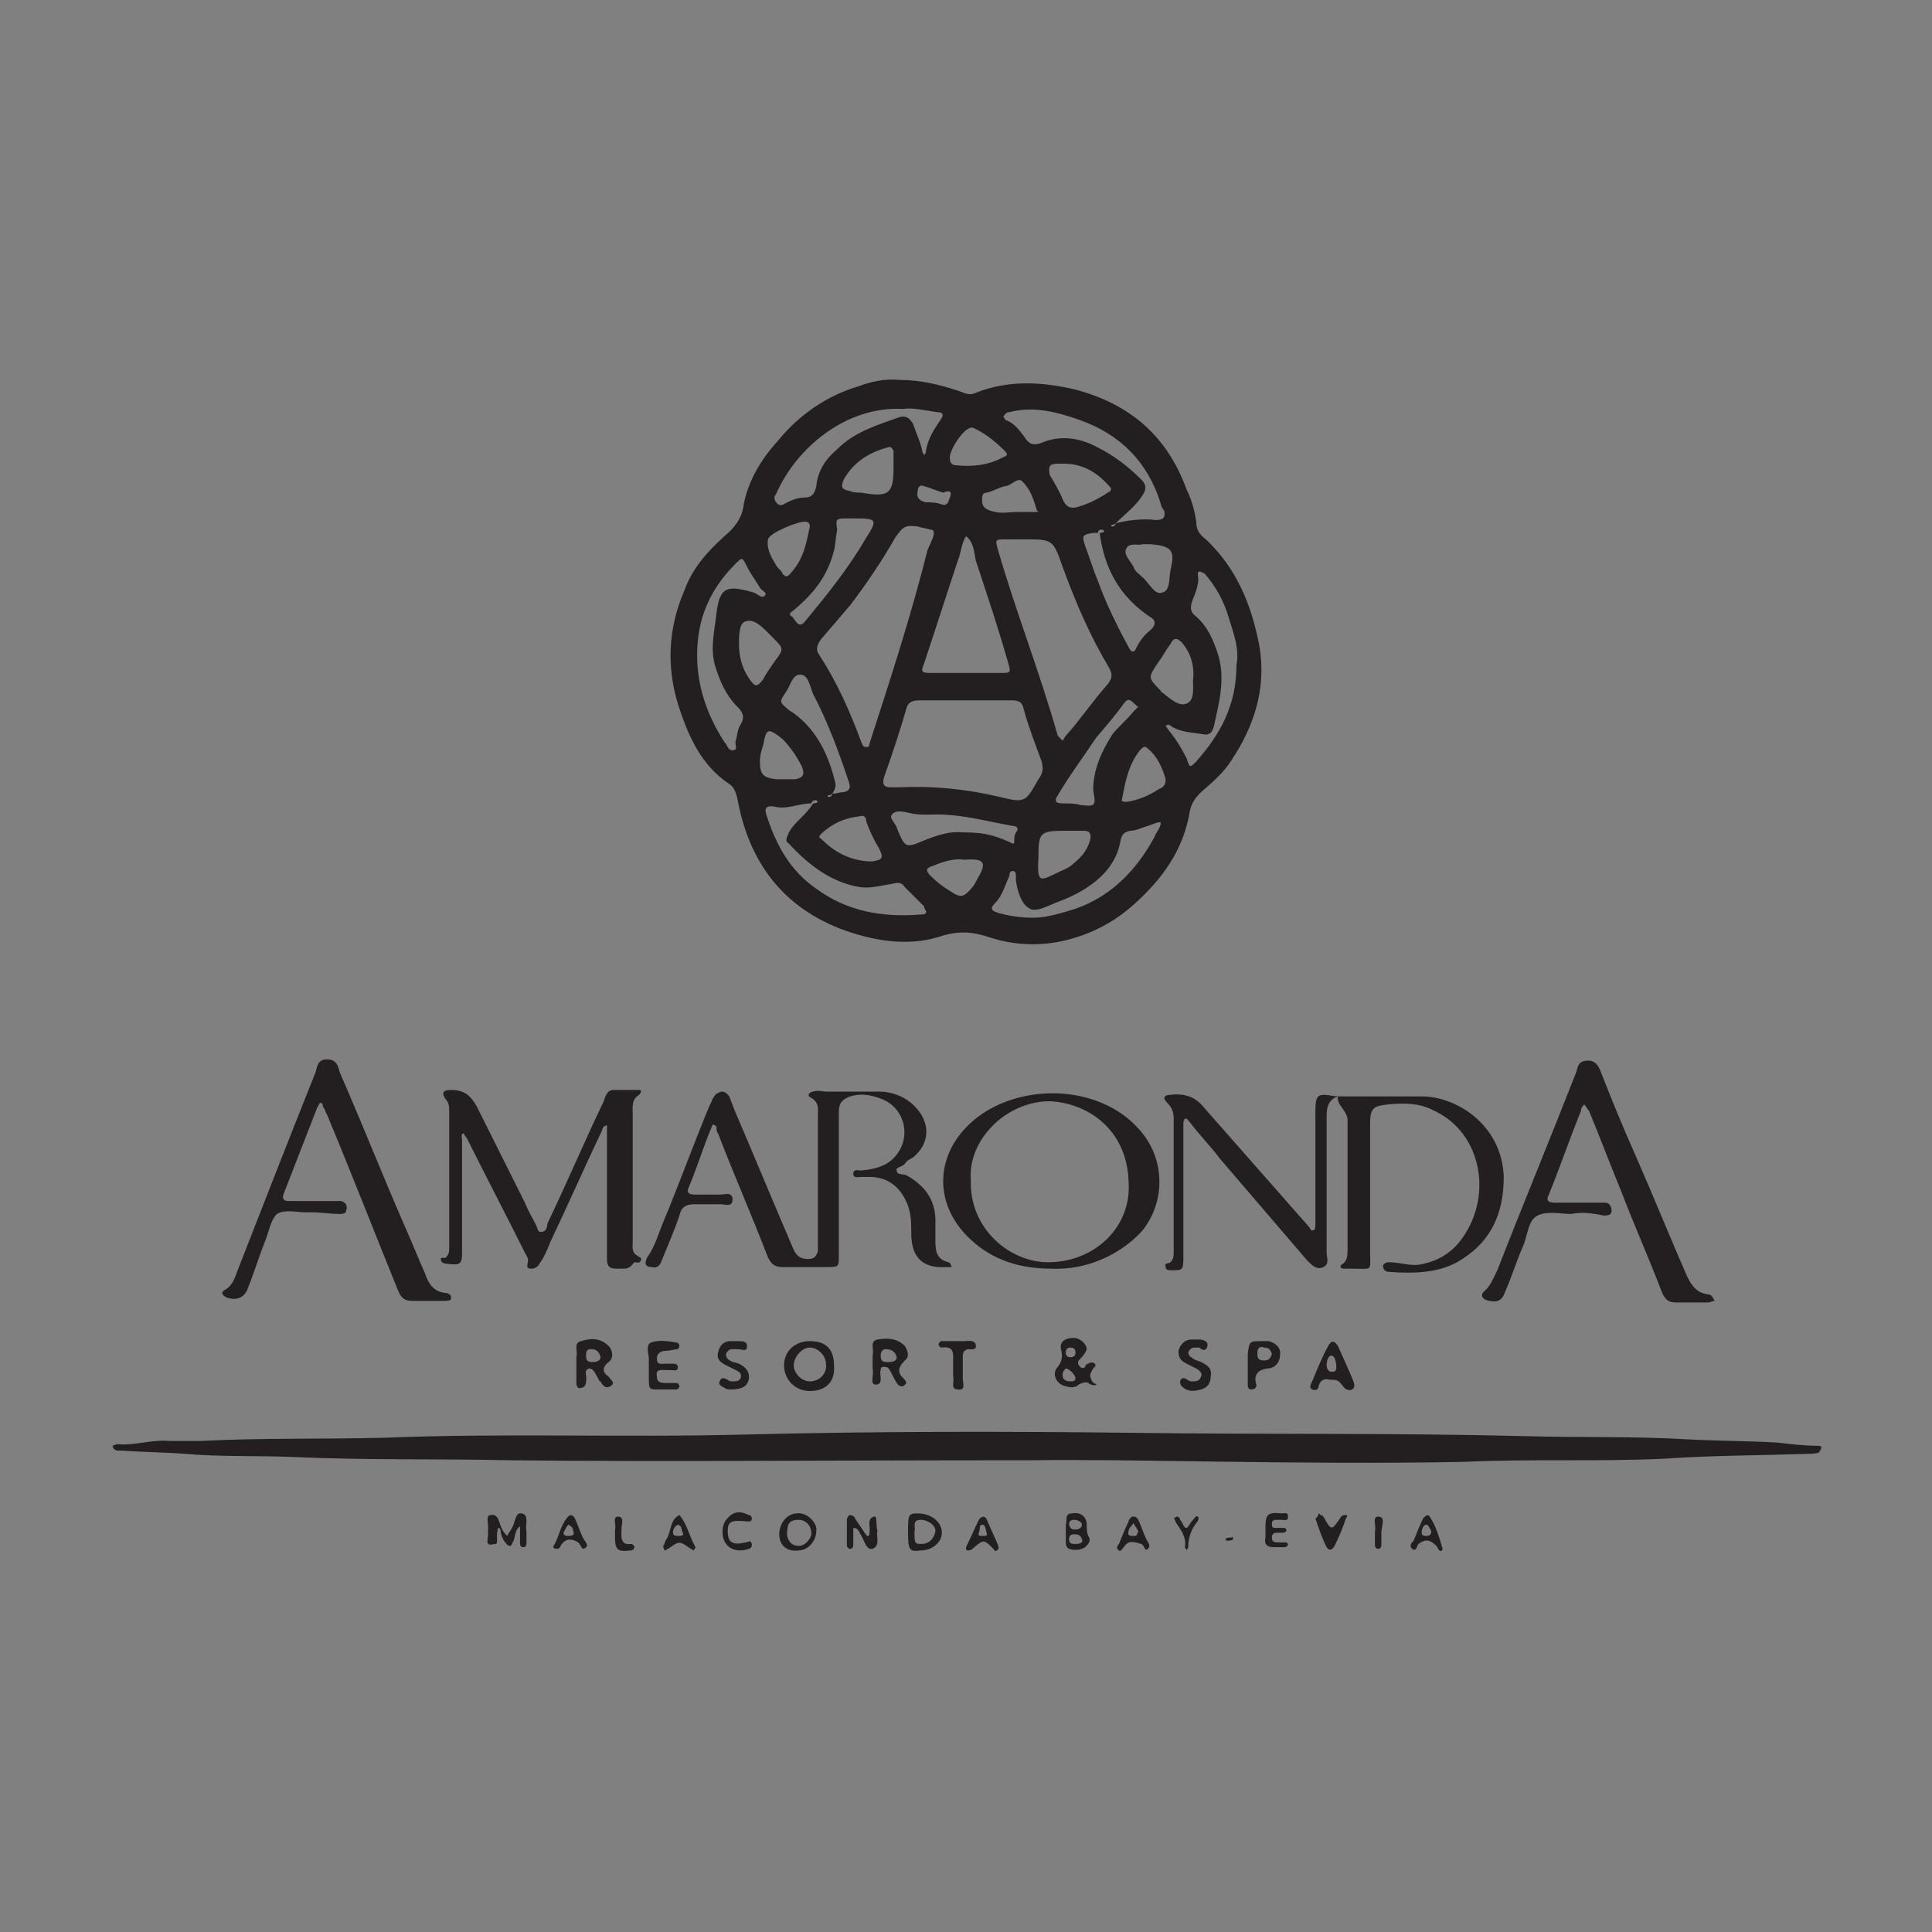 <?xml version="1.0" encoding="utf-8"?>
<!-- Generator: Adobe Illustrator 19.0.0, SVG Export Plug-In . SVG Version: 6.00 Build 0)  -->
<svg version="1.1" id="Layer_1" xmlns="http://www.w3.org/2000/svg" xmlns:xlink="http://www.w3.org/1999/xlink" x="0px" y="0px"
	 viewBox="-479 481 120 120" style="enable-background:new -479 481 120 120;" xml:space="preserve">
<rect x="-479" y="481" width="120" height="120" fill="#808080" stroke="none"/>
<style type="text/css">
	.st0{fill:#3DA8C0;}
	.st1{fill:#3EA9C1;}
	.st2{fill:#BFE2EA;}
	.st3{fill:#2A0B41;stroke:#FFFFFF;stroke-width:1.198;stroke-miterlimit:10;}
	.st4{fill:#FFFFFF;}
	.st5{fill:#231F20;}
</style>
<g>
	<g>
		<path class="st0" d="M-9819.4,5373.4v58.9h35.7v4.6h-40.6v-63.5H-9819.4z"/>
		<path class="st0" d="M-9739.1,5402.7h37.2v4.4h-37.2v25h40.1v4.7h-44.9v-63.5h43.8v4.6h-39L-9739.1,5402.7L-9739.1,5402.7z"/>
		<path class="st0" d="M-9645,5377.8h-22.9v-4.4h50.8v4.4h-22.9v59h-4.9L-9645,5377.8L-9645,5377.8z"/>
		<path class="st0" d="M-9523.3,5405.2c-0.1,16.7-10.7,32.7-32,32.7s-32-16.1-32-32.9c0-17.1,10.6-32.7,32-32.7
			C-9533.9,5372.4-9523.2,5388.1-9523.3,5405.2z M-9582.5,5405.1c0.1,14.3,9.2,28.3,27.2,28.3c18.1,0,27.3-14,27.3-28.3
			c0-14.7-9.1-28.2-27.3-28.2S-9582.6,5390.2-9582.5,5405.1z"/>
	</g>
</g>
<g>
	<circle class="st1" cx="-9536.3" cy="5381.5" r="10.9"/>
	<circle class="st2" cx="-9536.3" cy="5381.5" r="8"/>
	<circle class="st3" cx="-9536.3" cy="5381.5" r="3.5"/>
</g>
<g>
	<g>
		<g>
			<path class="st4" d="M-5483,3483.5v-58.9h-4.9v63.5h40.6v-4.6H-5483z"/>
			<path class="st4" d="M-5402.7,3483.4v-25h37.2v-4.4h-37.2v-24.7h39v-4.6h-43.8v63.5h44.9v-4.7h-40.1V3483.4z"/>
			<path class="st4" d="M-5331.6,3424.7v4.3h23v59.1h4.9V3429h22.9v-4.3H-5331.6L-5331.6,3424.7z"/>
			<path class="st4" d="M-5196.5,3431.9c-1-0.9-2-1.8-3.2-2.6c-0.1,0-0.1,0-0.2,0c-1.8,0-3.3,1.4-3.5,3.2c1.6,1.1,3,2.3,4.3,3.6
				c1.5-0.4,2.6-1.7,2.6-3.4C-5196.4,3432.4-5196.5,3432.1-5196.5,3431.9z M-5191,3439.1c-0.5-0.9-1.1-1.9-1.7-2.8
				c-0.8,1.5-2,2.7-3.4,3.5c0.5,0.8,1,1.7,1.4,2.5c2.1,4.2,3.1,9.1,3.1,14c0,14.3-9.2,28.3-27.3,28.3c-18,0-27.1-14-27.2-28.3
				c-0.1-15,9-28.2,27.2-28.2c3.2,0,6,0.4,8.6,1.1c0.9,0.3,1.9,0.6,2.7,1c0.5-1.6,1.5-2.9,2.7-3.9c-1-0.4-2-0.8-3-1.1
				c-3.3-1-7-1.6-11.1-1.6c-21.4,0-32,15.6-32,32.7c0,16.8,10.7,32.9,32,32.9s31.9-16.1,32-32.7
				C-5186.9,3450.3-5188.2,3444.2-5191,3439.1z"/>
		</g>
	</g>
	<g>
		<path class="st4" d="M-5199.9,3421.8c-3.1,0-6,1.3-8,3.4c-1.1,1.2-1.9,2.5-2.4,4.1c-0.4,1.1-0.5,2.2-0.5,3.4
			c0,6,4.9,10.9,10.9,10.9c1.9,0,3.6-0.5,5.2-1.3c1.5-0.8,2.7-1.9,3.7-3.3c1.3-1.8,2.1-4,2.1-6.4
			C-5189,3426.7-5193.9,3421.8-5199.9,3421.8z M-5196.1,3439.8c-1.1,0.6-2.4,0.9-3.7,0.9c-4.4,0-8-3.6-8-8c0-0.9,0.1-1.7,0.4-2.4
			c0.5-1.6,1.5-2.9,2.7-3.9c1.4-1.1,3.1-1.7,4.9-1.7c4.4,0,8,3.6,8,8c0,1.3-0.3,2.5-0.9,3.6
			C-5193.5,3437.8-5194.7,3439-5196.1,3439.8z M-5199.7,3429.3c-0.1,0-0.1,0-0.2,0c-1.8,0-3.3,1.4-3.5,3.2c0,0.1,0,0.2,0,0.3
			c0,1.9,1.6,3.5,3.5,3.5c0.3,0,0.6,0,0.9-0.1c1.5-0.4,2.6-1.7,2.6-3.4c0-0.3,0-0.6-0.1-0.9
			C-5196.9,3430.4-5198.2,3429.3-5199.7,3429.3z"/>
		<path class="st4" d="M-5196.4,3432.7c0,1.6-1.1,3-2.6,3.4c-0.3,0.1-0.6,0.1-0.9,0.1c-1.9,0-3.5-1.5-3.5-3.5c0-0.1,0-0.2,0-0.3
			c0.1-1.8,1.6-3.2,3.5-3.2c0.1,0,0.1,0,0.2,0c1.5,0.1,2.8,1.2,3.2,2.6C-5196.5,3432.1-5196.4,3432.4-5196.4,3432.7z"/>
		<path class="st4" d="M-5196.4,3432.7c0,1.6-1.1,3-2.6,3.4c-0.3,0.1-0.6,0.1-0.9,0.1c-1.9,0-3.5-1.5-3.5-3.5c0-0.1,0-0.2,0-0.3
			c0.1-1.8,1.6-3.2,3.5-3.2c0.1,0,0.1,0,0.2,0c1.5,0.1,2.8,1.2,3.2,2.6C-5196.5,3432.1-5196.4,3432.4-5196.4,3432.7z"/>
	</g>
</g>
<g id="XMLID_1_">
	<path id="XMLID_269_" class="st5" d="M-414.9,571.7c-13.6,0-23,0.1-32.4,0c-4.5-0.1-9,0-13.4-0.2c-2.3-0.1-4.5,0-6.8-0.2
		c-1.3-0.1-2.6-0.1-3.9-0.2c-0.1,0-0.2,0-0.3,0c-0.1,0-0.3-0.1-0.3-0.3c0,0,0.2-0.1,0.3-0.1c1.1,0.1,2.1-0.3,3.2-0.2
		c0.7,0,1.4,0,2,0c3.8-0.2,7.6-0.1,11.4-0.2c7.5-0.3,14.9,0,22.4-0.2c8.1-0.2,16.3-0.2,24.4-0.1c8,0.1,16,0,24,0.2
		c3.4,0.1,6.8,0,10.1,0.2c1.9,0.1,3.8,0.1,5.6,0.2c0.8,0.1,1.7,0.2,2.5,0.2c0.1,0,0.3,0,0.2,0.2c0,0.1-0.1,0.1-0.1,0.2
		c-0.2,0.1-0.5,0.1-0.7,0.1c-3,0.1-6,0.1-8.9,0.3c-4.2,0.2-8.3,0-12.5,0.2C-398.5,572-408.8,571.6-414.9,571.7z"/>
	<path id="XMLID_268_" class="st5" d="M-426.9,554.6c0,1.5,0,2.9,0,4.4c0,0.7,0,0.7-0.8,0.7c-0.9,0-1.8,0-2.7,0
		c-0.5,0-0.7-0.2-0.9-0.6c-1-2.6-2.1-5.1-3.1-7.7c-0.1-0.1-0.1-0.3-0.1-0.4c0-0.1-0.2-0.1-0.2-0.2c0,0.1-0.1,0.1-0.1,0.2
		c-0.5,1.2-0.9,2.5-1.4,3.7c-0.2,0.4,0,0.5,0.4,0.5c0.5,0,1,0,1.5,0c0.3,0,0.8-0.2,0.8,0.3c0,0.5-0.5,0.3-0.7,0.3
		c-0.6,0-1.1,0-1.7,0c-0.5,0-0.8,0.2-0.9,0.7c-0.3,0.9-0.7,1.8-1.1,2.8c-0.1,0.3-0.3,0.5-0.6,0.4c-0.4,0-0.5-0.2-0.3-0.6
		c0.5-0.7,0.7-1.5,1-2.2c1-2.4,1.9-4.9,2.9-7.3c0.1-0.1,0.1-0.3,0.2-0.4c0.1-0.2,0.2-0.3,0.5-0.4c0.3,0,0.4,0.2,0.5,0.3
		c0.1,0.3,0.2,0.5,0.3,0.8c1.2,2.8,2.4,5.7,3.6,8.5c0.2,0.5,0.4,0.8,1,0.8c0.3,0,0.5-0.1,0.6-0.5c0-0.2,0-0.4,0-0.5
		c0-2.6,0-5.3,0-7.9c0-0.4,0.1-0.8-0.4-1.1c-0.4-0.2,0-0.4,0.1-0.4c0.3-0.1,0.6,0,0.8,0c1.1,0,2.2,0,3.3,0c0.8,0,1.6,0.3,2.2,0.9
		c1,1,1,2.3-0.1,3.2c-0.2,0.1-0.4,0.2-0.5,0.4c-0.2,0.2-0.6,0.2-0.5,0.4c0,0.3,0.4,0.2,0.6,0.3c1.1,0.6,1.8,1.5,1.8,2.8
		c0,0.4,0,0.8,0,1.2c0,0.6,0,1.2,0.8,1.4c0.1,0,0.2,0.2,0.2,0.3c0,0-0.2,0-0.3,0c-1.5,0.1-2.2-0.6-2.2-2.1c0-0.6,0-1.1-0.2-1.7
		c-0.4-1.1-1.2-1.8-2.4-1.8c-0.2,0-0.4,0-0.5,0c-0.2,0-0.5,0.1-0.5-0.2c0-0.3,0.3-0.2,0.5-0.2c1.1-0.1,2-0.4,2.5-1.5
		c0.5-1.2-0.1-2.6-1.4-3c-0.6-0.2-1.1-0.3-1.8-0.1c-0.5,0.2-0.7,0.4-0.7,1C-426.9,551.7-426.9,553.2-426.9,554.6z"/>
	<path id="XMLID_267_" class="st5" d="M-381.4,556.4c-0.7,0-1.5-0.2-2.1,0.1c-0.6,0.3-0.6,1.2-0.9,1.9c-0.4,0.9-0.7,1.9-1.1,2.8
		c-0.2,0.6-0.5,0.7-1,0.6c-0.5-0.1-0.6-0.4-0.2-0.7c0.3-0.3,0.5-0.8,0.7-1.2c1.6-4.1,3.3-8.2,4.9-12.3c0.1-0.3,0.1-0.6,0.5-0.7
		c0.5-0.1,0.8,0.1,1,0.6c0.7,1.8,1.4,3.5,2.2,5.3c1.1,2.5,2.1,5,3.2,7.5c0.3,0.6,0.6,1,1.3,1.1c0.2,0,0.3,0.2,0.4,0.4
		c-0.1,0-0.3,0.1-0.4,0.1c-0.7,0-1.4,0-2,0c-0.5,0-0.7-0.2-0.9-0.7c-0.8-2.1-1.7-4.1-2.5-6.2c-0.7-1.7-1.3-3.3-2-5
		c-0.1-0.1-0.2-0.3-0.3-0.4c-0.1,0.1-0.2,0.2-0.2,0.4c-0.7,1.7-1.3,3.5-2,5.2c-0.2,0.4,0,0.5,0.4,0.5c0.8,0,1.6,0,2.5,0
		c0.2,0,0.4,0,0.6,0c0.3,0,0.4,0.3,0.4,0.5c0,0.3-0.3,0.3-0.5,0.3C-380.3,556.3-380.9,556.3-381.4,556.4
		C-381.4,556.4-381.4,556.4-381.4,556.4z"/>
	<path id="XMLID_266_" class="st5" d="M-459.6,556.3c-0.1,0-0.3,0-0.4,0c-0.6,0-1.3-0.2-1.8,0.1c-0.4,0.4-0.5,1.1-0.7,1.6
		c-0.4,1-0.7,2-1.1,3c-0.2,0.6-0.7,0.8-1.3,0.6c-0.2-0.1-0.5-0.3-0.1-0.5c0.5-0.3,0.6-0.8,0.8-1.3c1.6-4.1,3.2-8.2,4.8-12.2
		c0.1-0.3,0.1-0.8,0.7-0.8c0.6,0,0.7,0.4,0.8,0.8c1.4,3.2,2.7,6.5,4.1,9.7c0.4,0.9,0.8,1.9,1.2,2.8c0.2,0.6,0.5,1.1,1.2,1.2
		c0.2,0,0.5,0.1,0.4,0.4c0,0.1-0.3,0.1-0.5,0.1c-0.6,0-1.3,0-1.9,0c-0.5,0-0.7-0.2-0.9-0.7c-1.5-3.7-2.9-7.3-4.4-10.9
		c-0.1-0.1-0.1-0.3-0.2-0.4c-0.1-0.1,0-0.3-0.2-0.3c-0.1,0-0.1,0.2-0.2,0.3c-0.7,1.8-1.4,3.6-2.1,5.4c-0.1,0.3,0.1,0.4,0.3,0.4
		c0.9,0,1.8,0,2.7,0c0.2,0,0.4,0,0.6,0c0.3,0.1,0.4,0.3,0.3,0.6c0,0.2-0.3,0.2-0.4,0.2C-458.5,556.4-459.1,556.3-459.6,556.3z"/>
	<path id="XMLID_265_" class="st5" d="M-440.3,559.8c-0.1,0-0.3,0-0.4,0c-0.4,0-0.6-0.1-0.6-0.6c0-0.9,0-1.8,0-2.8
		c0-1.7,0-3.4,0-5.1c0-0.1,0-0.4,0-0.4c-0.2,0-0.3,0.2-0.3,0.3c-1.1,2.3-2.1,4.6-3.2,6.9c-0.2,0.5-0.4,1-0.7,1.4
		c-0.1,0.2-0.3,0.3-0.5,0.3c-0.4,0-0.2-0.3-0.2-0.5c0-0.2-0.1-0.3-0.2-0.5c-1.2-2.4-2.4-4.7-3.6-7.1c-0.1-0.1-0.2-0.3-0.2-0.3
		c-0.2,0-0.1,0.3-0.1,0.4c0,2.3,0,4.7,0,7c0,0.7-0.1,0.8-0.9,0.7c-0.2,0-0.4-0.1-0.4-0.2c-0.1-0.3,0.2-0.1,0.3-0.2
		c0.2-0.2,0.2-0.4,0.2-0.6c0-2.8,0-5.7,0-8.5c0-0.2,0-0.5-0.2-0.7c-0.3-0.4-0.2-0.6,0.3-0.6c0.8,0,1.2,0.3,1.6,1c1,2,2,4,3,6
		c0.2,0.5,0.5,1,0.7,1.4c0.1,0.2,0.1,0.5,0.4,0.4c0.2,0,0.3-0.3,0.3-0.5c1.2-2.5,2.3-5.1,3.5-7.6c0.1-0.3,0.2-0.7,0.6-0.7
		c0.5,0,1.1,0,1.6,0c0.2,0,0.1,0.2,0,0.3c-0.5,0.3-0.4,0.8-0.4,1.2c0,2.6,0,5.3,0,7.9c0,0.3-0.1,0.7,0.3,0.9
		c0.1,0.1,0.3,0.1,0.2,0.3c-0.1,0.2-0.2,0.1-0.4,0.1C-439.9,559.8-440.1,559.8-440.3,559.8C-440.3,559.8-440.3,559.8-440.3,559.8z"
		/>
	<path id="XMLID_263_" class="st5" d="M-395.9,549.1c1.7,0,3.5,0,5.2,0c2.2,0,5,1.8,5.1,5c0,2.3-0.8,4.1-2.9,5.3
		c-1.3,0.7-2.8,0.7-4.2,0.6c-0.2,0-0.4-0.1-0.4-0.4c0.1-0.2,0.3-0.2,0.4-0.2c0.7,0,1.4,0.3,2.1,0.1c0.9-0.2,1.6-0.6,2.2-1.3
		c2.2-2.7,1.5-6.8-1.5-8.2c-0.9-0.5-1.9-0.5-2.9-0.4c-1,0.1-1.1,0.3-1.1,1.3c0,2.6,0,5.2,0,7.8c0,1.3,0.2,1.1-1.1,1.1
		c-0.2,0-0.4,0-0.5,0c-0.3,0-0.3-0.2-0.1-0.3c0.3-0.2,0.3-0.6,0.3-0.9c0-2.7,0-5.4,0-8.1C-395.4,549.9-396,549.6-395.9,549.1
		L-395.9,549.1z"/>
	<path id="XMLID_262_" class="st5" d="M-395.9,549.1c-0.6,0.2-0.7,0.7-0.7,1.2c0,2.8,0,5.7,0,8.5c0,0.3,0.2,0.7-0.2,0.9
		c-0.4,0.2-0.7-0.1-1-0.4c-1.8-2.1-3.6-4.2-5.4-6.3c-0.6-0.8-1.3-1.5-1.9-2.3c-0.1-0.1-0.2-0.3-0.3-0.2c-0.1,0.1-0.1,0.2-0.1,0.4
		c0,2.4,0,4.8,0,7.3c0,0.3,0,0.6,0,1c0,0.7-0.1,0.7-0.7,0.7c-0.2,0-0.4,0-0.4-0.2c-0.1-0.3,0.2-0.2,0.3-0.3c0.2-0.2,0.2-0.4,0.2-0.7
		c0-2.7,0-5.5,0-8.2c0-0.4-0.1-0.7-0.4-1c-0.3-0.3-0.2-0.5,0.2-0.5c0.8-0.1,1.5,0.1,2,0.7c0.7,0.8,1.5,1.7,2.2,2.5
		c1.5,1.7,2.9,3.3,4.4,5c0.1,0.1,0.1,0.3,0.3,0.2c0.1,0,0.1-0.3,0.1-0.4c0-2.3,0-4.6,0-6.8c0-1.3,0.1-1.3,1.3-1.1
		C-396,549-396,549.1-395.9,549.1L-395.9,549.1z"/>
	<path id="XMLID_255_" class="st5" d="M-448.7,576.1c0.1-0.4-0.2-1,0.2-1c0.5-0.1,0.5,0.6,0.7,0.9c0.1,0.2,0.2,0.3,0.3,0.4
		c0.1-0.2,0.2-0.3,0.3-0.5c0.2-0.3,0.2-1,0.6-0.9c0.5,0.1,0.2,0.7,0.3,1.1c0,0.2,0,0.5,0,0.7c0,0.1,0,0.3-0.2,0.3
		c-0.2,0-0.2-0.2-0.2-0.3c0-0.3,0-0.6,0-1c-0.3,0.2-0.3,0.6-0.4,0.9c-0.1,0.1-0.1,0.4-0.3,0.3c-0.1,0-0.2-0.2-0.3-0.3
		c-0.1-0.2-0.2-0.4-0.2-0.6c0-0.1-0.1-0.2-0.1-0.2c-0.1,0-0.1,0.1-0.1,0.2c-0.1,0.3,0.1,0.9-0.2,0.8
		C-449,577.1-448.6,576.5-448.7,576.1z"/>
	<path id="XMLID_254_" class="st5" d="M-437.8,567.3c-0.9,0-0.9,0.1-0.9-0.8c0-0.4,0-0.7,0-1.1c0-0.3-0.2-0.8,0.1-1
		c0.5-0.2,1.1-0.1,1.7,0c0,0,0.1,0.1,0.1,0.2c0,0.1-0.1,0.2-0.1,0.2c-0.2,0-0.5,0.1-0.7,0.1c-0.3,0-0.6,0.1-0.6,0.5
		c0,0.4,0.3,0.3,0.5,0.3c0.1,0,0.3,0,0.4,0c0.2,0,0.4,0,0.4,0.2c0,0.3-0.2,0.2-0.4,0.2c-0.1,0-0.2,0-0.3,0c-0.3,0-0.7-0.1-0.6,0.4
		c0,0.4,0.3,0.4,0.6,0.4c0.2,0,0.4,0,0.6,0c0.1,0,0.2,0.1,0.2,0.2c0,0.1-0.1,0.2-0.2,0.2C-437.2,567.3-437.5,567.3-437.8,567.3z"/>
	<path id="XMLID_253_" class="st5" d="M-404.5,564.7c-0.1,0-0.2,0-0.3,0c-0.2,0-0.3,0.1-0.4,0.3c0,0.1,0.1,0.3,0.2,0.3
		c0.2,0.2,0.4,0.2,0.6,0.3c0.4,0.2,0.7,0.4,0.6,0.9c0,0.4-0.2,0.7-0.6,0.8c-0.4,0.1-0.8,0.2-1.2-0.2c-0.1-0.1-0.1-0.2-0.1-0.3
		c0-0.1,0.1-0.2,0.2-0.2c0.2,0,0.3,0.2,0.5,0.2c0.3,0,0.5,0,0.6-0.3c0.1-0.2-0.1-0.4-0.3-0.5c-0.2-0.1-0.4-0.2-0.6-0.3
		c-0.4-0.2-0.5-0.4-0.5-0.8c0.1-0.4,0.4-0.7,0.8-0.7c0.2,0,0.4,0,0.5,0c0.2,0,0.5,0.1,0.5,0.3C-404,564.8-404.2,565-404.5,564.7z"/>
	<path id="XMLID_252_" class="st5" d="M-433.6,567.3c-0.1,0-0.3,0-0.4-0.1c-0.2-0.1-0.4-0.2-0.3-0.4c0.1-0.3,0.3-0.2,0.5-0.1
		c0.1,0.1,0.2,0.1,0.3,0.1c0.2,0,0.4,0,0.5-0.2c0.1-0.3-0.1-0.4-0.3-0.5c-0.2-0.1-0.4-0.2-0.6-0.3c-0.4-0.2-0.6-0.4-0.5-0.8
		c0.1-0.4,0.3-0.7,0.8-0.7c0.1,0,0.3,0,0.4,0c0.3,0,0.6,0,0.6,0.3c0,0.4-0.3,0.2-0.6,0.2c-0.1,0-0.3,0-0.4,0
		c-0.3,0.1-0.4,0.4-0.2,0.6c0.2,0.2,0.4,0.2,0.7,0.3c0.4,0.2,0.7,0.5,0.6,1C-432.6,567.1-432.9,567.3-433.6,567.3z"/>
	<path id="XMLID_251_" class="st5" d="M-419.5,564.3c0.1,0,0.3,0,0.4,0c0.2,0,0.6-0.1,0.7,0.2c0.1,0.4-0.3,0.3-0.5,0.3
		c-0.3,0.1-0.3,0.3-0.3,0.5c0,0.4,0,0.9,0,1.3c0,0.3,0.2,0.8-0.3,0.7c-0.5,0-0.2-0.5-0.3-0.8c0-0.3,0-0.6,0-0.9c0-0.5,0.1-1-0.7-0.9
		c-0.1,0-0.2-0.1-0.2-0.2c0-0.1,0.1-0.2,0.2-0.2C-420.2,564.3-419.8,564.3-419.5,564.3C-419.5,564.3-419.5,564.3-419.5,564.3z"/>
	<path id="XMLID_250_" class="st5" d="M-424.5,576.1c-0.1,0.3,0.2,0.9-0.3,1.1c-0.4,0.1-0.5-0.5-0.7-0.8c0-0.1-0.1-0.1-0.1-0.2
		c-0.1-0.2-0.2-0.3-0.4-0.3c0,0,0,0.3,0,0.4c0,0.2,0,0.4,0,0.6c0,0.1,0,0.3-0.2,0.3c-0.1,0-0.2-0.1-0.2-0.2c0-0.5,0-1.1,0-1.6
		c0-0.1,0.1-0.3,0.2-0.3c0.1,0,0.3,0.1,0.3,0.2c0.2,0.3,0.4,0.6,0.6,0.9c0.1,0.1,0.1,0.2,0.2,0.2c0.1,0,0.1-0.1,0.1-0.2
		c0.1-0.3-0.2-0.9,0.3-1C-424.5,575.1-424.6,575.8-424.5,576.1z"/>
	<path id="XMLID_247_" class="st5" d="M-400.4,576.2c0-0.1,0-0.2,0-0.3c0-0.8,0.1-1,1-0.9c0.2,0,0.4-0.1,0.4,0.2
		c0,0.3-0.2,0.2-0.4,0.2c-0.1,0-0.3,0-0.4,0c-0.1,0-0.2,0.1-0.2,0.2c0,0.2,0,0.3,0.2,0.3c0.2,0,0.4,0,0.5,0c0.1,0,0.2,0,0.2,0.2
		c0,0-0.1,0.1-0.2,0.1c-0.1,0-0.2,0-0.3,0c-0.2,0-0.4,0-0.4,0.3c0,0.3,0.2,0.3,0.5,0.3c0.1,0,0.3,0,0.4,0c0,0,0.1,0.1,0.1,0.1
		c0,0.1-0.1,0.2-0.2,0.2c-0.2,0-0.5,0-0.7,0c-0.4,0-0.6-0.2-0.5-0.6C-400.4,576.6-400.4,576.4-400.4,576.2z"/>
	<path id="XMLID_245_" class="st5" d="M-433.8,576.1c0,0.7,0.3,0.9,1.1,0.7c0.2,0,0.3-0.2,0.4,0.1c0,0.2-0.1,0.3-0.2,0.3
		c-0.5,0.2-1.1,0.1-1.4-0.3c-0.3-0.4-0.3-1.1,0-1.5c0.4-0.5,0.8-0.6,1.4-0.3c0.1,0,0.2,0.1,0.2,0.2c0,0.2-0.1,0.2-0.3,0.2
		C-433.6,575.4-433.8,575.5-433.8,576.1z"/>
	<path id="XMLID_239_" class="st5" d="M-397.1,575c0.1,0.1,0.2,0.1,0.3,0.2c0.5,0.9,0.5,0.9,1.1,0c0.1-0.1,0.2-0.1,0.3-0.1
		c0.1,0,0.1,0.1,0,0.2c-0.2,0.6-0.4,1.1-0.7,1.7c-0.1,0.2-0.3,0.4-0.5,0.1c-0.3-0.6-0.5-1.2-0.7-1.8
		C-397.2,575.3-397.1,575.1-397.1,575z"/>
	<path id="XMLID_238_" class="st5" d="M-440.8,576c0.1-0.3-0.2-0.8,0.2-0.8c0.4,0,0.2,0.5,0.2,0.8c0,0.4-0.1,1,0.6,0.9
		c0.1,0,0.2,0.1,0.2,0.2c0,0.1-0.1,0.2-0.2,0.2c-0.8,0.1-1,0-1-0.8C-440.8,576.3-440.8,576.2-440.8,576z"/>
	<path id="XMLID_237_" class="st5" d="M-406.1,575.3c0.1,0,0.1-0.1,0.2-0.1c0.1,0,0.2,0.1,0.2,0.2c0.2,0.2,0.2,0.5,0.4,0.5
		c0.1,0,0.2-0.3,0.4-0.5c0.1-0.1,0.2-0.3,0.3-0.2c0.1,0.1,0,0.3-0.1,0.4c-0.3,0.4-0.5,0.9-0.5,1.5c0,0.1-0.1,0.1-0.1,0.2
		c0-0.1-0.1-0.1-0.1-0.2c0.1-0.7-0.3-1.1-0.6-1.6C-406,575.4-406.1,575.3-406.1,575.3z"/>
	<path id="XMLID_236_" class="st5" d="M-393.6,576.1c0.1-0.3-0.2-0.9,0.2-0.9c0.5,0,0.2,0.6,0.2,1c0,0.2,0,0.5,0,0.7
		c0,0.1,0,0.3-0.2,0.3c-0.2,0-0.2-0.2-0.2-0.3C-393.6,576.7-393.6,576.4-393.6,576.1z"/>
	<path id="XMLID_235_" class="st5" d="M-402.4,576.6c-0.1,0.1-0.3,0.1-0.4,0.1c0,0-0.1-0.1-0.1-0.1c0.1-0.1,0.2-0.1,0.4-0.1
		C-402.5,576.4-402.4,576.5-402.4,576.6z"/>
	<path id="XMLID_41_" class="st5" d="M-400.8,521c-0.5-2.5-1.4-4.7-3.3-6.5c-0.4-0.3-0.6-0.6-0.6-1.1c-0.1-0.7-0.3-1.4-0.6-2
		c-1.2-3.3-3.5-5.3-6.9-6.2c-2.1-0.5-4.2-0.6-6.2,0.2c-0.4,0.2-0.7,0-1-0.1c-1.2-0.4-2.4-0.7-3.7-0.7c-0.9-0.1-1.8,0.1-2.6,0.4
		c-2,0.6-3.7,1.8-5,3.4c-1,1.1-1.8,2.4-2.1,3.9c-0.1,0.9-0.6,1.5-1.2,2c-1.1,1-2,2-2.5,3.4c-1,2.3-1.1,4.7-0.4,7
		c0.6,1.9,1.4,3.8,3.2,5c0.3,0.2,0.4,0.5,0.5,0.9c0.7,3.9,2.8,6.8,6.7,8.2c2,0.7,4.1,1,6.1,0.3c1.1-0.3,1.9-0.2,2.8,0.1
		c1.8,0.6,3.7,0.6,5.5,0c1.3-0.4,2.5-1.1,3.5-2c1.8-1.6,3.1-3.4,3.5-5.8c0.1-0.5,0.3-0.8,0.7-1.2c0.7-0.6,1.4-1.2,1.9-2
		C-401.1,526.1-400.3,523.7-400.8,521z M-405.6,520.9c0.6,0.7,0.8,1.5,0.7,2.4c0,0.5,0.1,1.2-0.4,1.4c-0.5,0.2-1-0.3-1.4-0.6
		c-0.1-0.1-0.2-0.1-0.2-0.2c-0.8-0.8-0.8-0.8-0.2-1.7c0.3-0.4,0.5-0.8,0.8-1.2C-406.1,520.6-405.9,520.6-405.6,520.9z M-423.5,509.8
		c0,0.1,0,0.1,0,0.2c0,1.7-0.3,1.9-2,1.6c-0.2,0-0.5,0-0.7-0.1c-0.5-0.1-0.6-0.2-0.4-0.7c0.6-1.1,1.6-1.7,2.7-2
		c0.2-0.1,0.3,0,0.4,0.2C-423.5,509.3-423.5,509.5-423.5,509.8C-423.5,509.8-423.5,509.8-423.5,509.8z M-426.3,513.2
		c0.1,0,0.3,0,0.4,0c1.4,0,1.4,0.1,0.7,1.2c-1.1,1.9-2.4,3.5-3.8,5.2c-0.4,0.5-0.6-0.1-0.8-0.3c-0.2-0.1-0.2-0.2,0.1-0.4
		c1.2-1,2.1-2.1,2.5-3.7c0.1-0.4,0.1-0.8,0.2-1.3C-427.1,513.2-427.1,513.2-426.3,513.2z M-429.3,522.9c0.5,0,0.6,0.7,0.8,1.2
		c0.9,1.7,1.6,3.6,2.2,5.4c0.1,0.3,0.2,0.6-0.3,0.7c-0.2,0-0.5,0.1-0.7,0.1c0,0,0,0,0,0l0,0c0,0,0,0,0,0c0,0.1-0.1,0.2-0.2,0.2
		c-0.1,0-0.1-0.1-0.1-0.1c0.1,0,0.2,0,0.3-0.1c0,0,0,0,0,0c0,0,0,0,0,0c0.1-0.2,0.2-0.3,0.2-0.6c-0.4-1.7-1.1-3.3-2.6-4.4
		c-0.1-0.1-0.2-0.1-0.3-0.2c-0.6-0.5-0.6-0.5-0.2-1.1C-429.9,523.6-429.8,522.9-429.3,522.9z M-427.9,532.7c0.7-0.6,1.4-0.9,2.3-1
		c0.3-0.1,0.4,0.1,0.4,0.3c0.2,0.6,0.5,1.2,0.8,1.7c0.3,0.6,0.2,0.7-0.4,0.8c-0.1,0-0.2,0-0.3,0c-1.2-0.1-2.1-0.6-2.9-1.4
		C-428.2,533-428.1,532.9-427.9,532.7z M-425,527.2c0,0.1,0,0.2-0.2,0.2c-0.2,0-0.2-0.1-0.3-0.3c-0.7-1.9-1.5-3.7-2.6-5.4
		c-0.3-0.4-0.1-0.7,0.1-1c0.6-0.7,1.2-1.4,1.8-2.1c1-1.3,2-2.8,2.8-4.2c0.5-0.7,0.6-0.8,1.4-0.7c0.3,0.1,0.5,0.1,0.8,0.2
		c0.2,0,0.2,0.1,0.2,0.3c-0.1,0.4-0.3,0.7-0.4,1C-422.4,519.2-423.7,523.2-425,527.2z M-413,516.2c0.8,2.2,1.7,4.3,2.9,6.3
		c0.2,0.4,0.2,0.6-0.1,1c-0.9,1-1.7,2.2-2.6,3.2c-0.1,0.1-0.1,0.2-0.2,0.3c-0.1-0.1-0.2-0.2-0.3-0.3c-1.1-3.9-2.6-7.7-3.7-11.5
		c-0.2-0.7-0.2-0.7,0.5-0.7c0.4,0,0.7,0,1.1,0C-413.6,514.5-413.6,514.5-413,516.2z M-413.2,509.8c0.1,0,0.2,0,0.3,0
		c1.2,0,2.1,0.6,2.8,1.4c0.2,0.2,0.1,0.3-0.1,0.4c-0.6,0.4-1.2,0.7-1.9,0.9c-0.4,0.1-0.7,0-0.9-0.5c-0.2-0.5-0.5-1-0.8-1.5
		C-413.9,509.9-413.8,509.8-413.2,509.8z M-414.7,512.8c-0.4,0-0.7,0-1.1,0c0,0,0,0,0,0c-0.5,0-0.9,0.1-1.4,0
		c-0.4-0.1-0.8-0.2-0.8-0.7c0-0.3,0-0.5,0.3-0.5c0.4-0.1,0.7-0.3,1.1-0.4c0.4,0,0.8-0.6,1.1-0.3c0.5,0.5,0.7,1.1,0.9,1.8
		C-414.4,512.8-414.6,512.8-414.7,512.8z M-416.4,522.1c0.2,0.7,0.2,0.7-0.5,0.7c-0.7,0-1.4,0-2.1,0c-0.7,0-1.5,0-2.2,0
		c-0.6,0-0.6-0.1-0.4-0.6c0.7-2.1,1.4-4.3,2.1-6.4c0.2-0.5,0.2-1,0.5-1.5c0.5,0.4,0.5,1,0.6,1.5C-417.7,517.9-417,520-416.4,522.1z
		 M-424.1,529.3c0.5-1.4,1-2.9,1.4-4.3c0.1-0.4,0.4-0.5,0.8-0.5c1,0,1.9,0,2.9,0c0.9,0,1.8,0,2.8,0c0.5,0,0.7,0.1,0.8,0.6
		c0.3,1.1,0.7,2.1,1.1,3.2c0.1,0.4,0.1,0.7-0.2,1.1c-0.8,1.4-0.8,1.5-2.4,1.1c-2.1-0.5-4.2-0.7-6.3-0.6c-0.2,0-0.4,0-0.5,0
		C-424.1,529.9-424.2,529.7-424.1,529.3z M-414.5,534.2c0-1.5,0.1-1.6,1.7-1.6c0.4,0,0.7,0,1.1,0c0.4,0,0.5,0.2,0.4,0.6
		c-0.2,0.7-0.6,1.1-1.1,1.5c-0.2,0.2-0.5,0.3-0.7,0.4C-414.4,535.7-414.6,536-414.5,534.2z M-411.9,531c-0.3-0.1-0.7-0.1-1.1-0.1
		c-0.5,0-0.5-0.2-0.3-0.5c0.7-1.2,1.6-2.4,2.4-3.6c0.6-0.7,1.2-1.4,1.7-2.1c0.1-0.1,0.2-0.3,0.4-0.2c0.2,0.1,0.3,0.3,0.5,0.4
		c-0.1,0.1-0.2,0.2-0.3,0.3c-0.4,0.5-0.9,0.9-1.3,1.4c-0.7,1.1-1.2,2.2-1.2,3.5C-410.9,531.1-411,531.1-411.9,531z M-408.4,521.2
		c-0.2,0.5-0.4,0.2-0.5,0c-0.7-1.3-1.4-2.7-1.9-4.1c-0.3-0.7-0.5-1.4-0.8-2.2c-0.2-0.6-0.2-0.7,0.5-0.8c0.1,0,0.2,0,0.3,0
		c0-0.2,0.1-0.2,0.3-0.2c0,0,0.1,0.1,0.1,0.1c-0.1,0.1-0.2,0.1-0.3,0.1c0.3,2.2,1.2,3.9,3.1,5.2c0.4,0.2,0.4,0.5,0.1,0.8
		C-407.9,520.4-408.2,520.8-408.4,521.2z M-406.3,516.4c-0.1,0.5,0,1.3-0.5,1.4c-0.5,0.2-0.8-0.6-1.3-1c-0.2-0.2-0.4-0.3-0.5-0.6
		c-0.2-0.4-0.7-0.8-0.4-1.2c0.2-0.3,0.7-0.1,1-0.2c0.2,0,0.3,0,0.4,0C-406.2,514.9-406,515.2-406.3,516.4z M-416.3,506.6
		c1.5-0.4,3,0,4.4,0.5c2.5,0.9,4.2,2.6,5,5.2c0,0.1,0.1,0.3,0.2,0.4c0.1,0.4,0,0.6-0.5,0.6c-0.8-0.1-1.7,0-2.5,0.2c0,0,0,0,0,0
		c0,0,0,0,0,0c0,0.1-0.1,0.2-0.2,0.2c-0.1,0-0.1-0.1-0.1-0.1c0.1,0,0.2,0,0.3-0.1c0,0,0,0,0,0c0,0,0,0,0,0c0.6-0.6,1.3-1.1,1.7-1.8
		c0.2-0.3,0.2-0.6-0.1-0.9c-0.8-0.8-1.7-1.5-2.7-2c-1.1-0.6-2.3-0.8-3.5-0.3c-0.5,0.2-0.8,0.1-1.1-0.4c-0.3-0.4-0.6-0.8-1.1-1
		c-0.1,0-0.1-0.2-0.2-0.2C-416.5,506.6-416.4,506.6-416.3,506.6z M-418.8,507.6c0.2-0.1,0.3,0,0.5,0.1c0.6,0.3,1.2,0.8,1.7,1.3
		c0.2,0.2,0.2,0.3-0.1,0.4c-0.9,0.5-1.9,0.6-2.9,0.5c-0.2,0-0.4-0.1-0.4-0.4C-420.1,509.1-419.3,507.8-418.8,507.6z M-420,511.9
		c-0.1,0.2-0.1,0.6-0.6,0.4c-0.3-0.1-0.6-0.1-0.9-0.1c-0.4-0.1-0.6-0.3-0.5-0.7c0-0.3,0.2-0.4,0.4-0.3c0.4,0.1,0.8,0.3,1.2,0.4
		C-420.2,511.5-419.8,511.4-420,511.9z M-430.8,511.7c1.2-2.8,4.3-5.5,7.9-5.3c0.6-0.1,1.4,0.1,2.1,0.2c0.3,0,0.5,0.1,0.2,0.5
		c-0.4,0.6-0.8,1.2-0.9,2c0,0.1-0.1,0.1-0.1,0.2c0-0.1-0.1-0.2-0.1-0.2c-0.1-0.6-0.4-1.2-0.6-1.8c-0.2-0.3-0.4-0.5-0.8-0.4
		c-1.4,0.5-2.8,0.9-3.9,2c-0.7,0.6-1.2,1.3-1.3,2.3c-0.1,0.5-0.3,0.7-0.7,0.7c-0.5,0-0.9,0.2-1.3,0.4c-0.1,0.1-0.3,0.1-0.4,0
		C-431,512-430.9,511.8-430.8,511.7z M-431.3,514.5c0.1-0.4,1.8-1.1,2.3-1.1c0.2,0,0.3,0.1,0.3,0.3c-0.2,1-0.4,2-1.1,2.8
		c-0.1,0.1-0.2,0.3-0.4,0.3c-0.1-0.1-0.2-0.1-0.2-0.2c-0.1-0.2-0.3-0.3-0.4-0.5C-431.1,515.6-431.4,515.1-431.3,514.5z M-433,526
		c-0.2,0.3-0.2,0.7-0.3,1c-0.1,0.2,0.2,0.6-0.2,0.6c-0.3,0-0.3-0.3-0.5-0.5c-1.1-1.7-1.7-3.5-1.7-5.4c0-2.3,0.8-4.1,2.4-5.7
		c0.4-0.4,0.4-0.4,0.7,0.2c0.2,0.4,0.5,0.8,0.8,1.3c0.1,0.2,0.5,0.3,0.3,0.5c-0.2,0.2-0.4-0.1-0.7-0.2c-1.7-0.5-2.1-0.3-2.3,1.3
		c-0.1,1-0.4,2.1-0.1,3.2c0.3,1,0.7,1.9,1.4,2.6C-432.9,525.2-432.7,525.5-433,526z M-432.5,523.1c-0.4-0.6-0.6-1.3-0.6-2.1
		c0-0.5,0-1.3,0.4-1.4c0.5-0.2,1,0.3,1.4,0.7c0.1,0.1,0.2,0.2,0.3,0.3c0.7,0.7,0.7,0.7,0.1,1.5c-0.2,0.3-0.5,0.7-0.7,1.1
		C-432,523.7-432.1,523.7-432.5,523.1z M-431.8,528.3c0-0.4,0.1-0.7,0.2-1c0.2-1.1,0.3-1.1,1.2-0.4c0.5,0.5,0.9,1.1,1.2,1.7
		c0.2,0.5,0.1,0.7-0.4,0.8c-0.2,0-0.4,0-0.6,0c0,0,0,0,0,0c-0.2,0-0.4,0-0.6,0C-431.6,529.3-431.8,529.1-431.8,528.3z M-421.5,537.7
		c0,0.1-0.2,0.1-0.3,0.1c-2.4,0.2-4.6-0.2-6.5-1.6c-1.6-1.1-2.5-2.7-3.1-4.6c-0.1-0.3-0.1-0.6,0.5-0.5c0.8,0.2,1.5-0.2,2.3-0.2
		c0,0,0,0,0,0c0,0,0,0,0,0c0-0.1,0.1-0.2,0.3-0.2c0,0,0.1,0.1,0.1,0.1c-0.1,0.1-0.2,0.1-0.3,0.1c0,0,0,0,0,0c0,0,0,0,0,0
		c-0.4,0.7-1.1,1.1-1.5,1.8c-0.1,0.3-0.3,0.5,0,0.7c1.2,1.3,2.6,2.4,4.4,2.7c0.7,0.1,1.3-0.1,2-0.2c0.4-0.1,0.6-0.1,0.8,0.2
		c0.4,0.4,0.8,0.8,1.2,1.2C-421.6,537.5-421.4,537.6-421.5,537.7z M-418.3,535.6c-0.1,0.2-0.2,0.4-0.3,0.5c-0.5,0.6-0.7,0.7-1.3,0.3
		c-0.5-0.3-0.9-0.6-1.3-1c-0.3-0.3-0.3-0.5,0.1-0.6c0.7-0.3,1.4-0.5,2-0.4C-417.8,534.3-417.7,534.6-418.3,535.6z M-419.2,532.7
		c-1-0.1-1.9,0.3-2.9,0.7c-0.5,0.2-0.7,0.1-0.9-0.3c-0.1-0.2-0.2-0.4-0.3-0.7c-0.1-0.3-0.5-0.6-0.3-0.8c0.2-0.3,0.7-0.2,1.1-0.1
		c0.4,0.1,0.8,0.1,1.2,0.1c1.8-0.1,3.5,0.4,5.2,0.7c0.3,0,0.4,0.2,0.2,0.4c-0.1,0.2-0.1,0.3-0.1,0.5c0,0.3-0.1,0.2-0.3,0.1
		C-417.4,532.8-418.1,532.7-419.2,532.7z M-407.3,533c-1.2,2.2-2.9,3.9-5.4,4.6c-0.7,0.2-1.4,0.4-2.1,0.4c-0.8,0-1.5-0.1-2.2-0.3
		c-0.3-0.1-0.6-0.2-0.2-0.6c0.5-0.5,0.6-1.1,0.9-1.7c0-0.1,0-0.3,0.2-0.3c0.2,0,0.2,0.2,0.2,0.3c0,0.1,0,0.2,0,0.3
		c0.1,0.6,0.3,1.4,0.8,1.7c0.4,0.3,1.1-0.1,1.6-0.3c0.8-0.3,1.5-0.6,2.2-1.1c1-0.7,1.7-1.6,1.9-2.8c0.1-0.4,0.2-0.5,0.6-0.6
		c0.4,0,0.7-0.2,1.1-0.3c0.3-0.1,0.7-0.3,0.8-0.2C-406.9,532.4-407.2,532.7-407.3,533z M-407,530c-0.6,0.4-1.3,0.7-2,0.8
		c-0.2,0-0.4,0-0.3-0.2c0.2-1.1,0.4-2.1,1.1-3c0.2-0.2,0.3-0.3,0.5-0.1c0.6,0.5,0.9,1.2,1.1,1.9C-406.6,529.7-406.7,529.9-407,530z
		 M-404.7,528.3c-0.4,0.4-0.4,0.4-0.6-0.2c-0.3-0.6-0.6-1.1-1-1.6c-0.1-0.1-0.2-0.3-0.3-0.4c0.2-0.2,0.3,0,0.5,0.1
		c0.6,0.3,1.2,0.3,1.8,0.4c0.4,0.1,0.6-0.1,0.7-0.5c0.3-1.4,0.7-2.8,0.3-4.3c-0.3-1-0.7-1.9-1.4-2.5c-0.4-0.3-0.4-0.6-0.2-1.1
		c0.2-0.5,0.4-1,0.3-1.5c0-0.1,0-0.2,0.1-0.2c0.1,0,0.2,0.1,0.3,0.1c0.7,0.8,1.2,1.7,1.5,2.7c0.3,1,0.7,2,0.5,3
		C-402.2,524.8-403.2,526.6-404.7,528.3z"/>
	<path id="XMLID_6_" class="st5" d="M-408.2,551.2c-2.4-2.8-7.2-3-10.1-0.8c-2.7,2.1-2.8,5.4-0.4,7.6c1.4,1.3,3.1,1.8,5,1.8
		c2.1,0.1,4.2-0.8,5.6-2.3C-406.6,555.7-406.6,553-408.2,551.2z M-413.9,559.4c-2.4,0-4.9-2.1-4.8-5.1c-0.2-2.5,2.2-4.9,4.9-4.9
		c2.3,0.1,4.8,1.7,4.9,5C-408.7,557.2-411,559.4-413.9,559.4z"/>
	<path id="XMLID_23_" class="st5" d="M-428.7,564.3c-0.9,0-1.6,0.6-1.6,1.5c0,0.9,0.7,1.6,1.6,1.6c1,0,1.6-0.6,1.5-1.6
		C-427.2,564.8-427.7,564.3-428.7,564.3z M-428.7,566.8c-0.5,0-1-0.5-1-1c0-0.5,0.5-1.1,1-1.1c0.5,0,1,0.5,1,1
		C-427.6,566.3-428.1,566.8-428.7,566.8z"/>
	<path id="XMLID_26_" class="st5" d="M-441.2,565.6c0.3-0.2,0.3-0.7,0-1c-0.5-0.5-1.1-0.5-1.7-0.3c-0.5,0.1-0.2,0.6-0.3,1
		c0,0.1,0,0.3,0,0.4c0,0,0,0,0,0c0,0.4,0,0.8,0,1.2c0,0.2,0.1,0.4,0.3,0.3c0.2,0,0.3-0.2,0.3-0.4c0.1-0.3-0.2-0.7,0.2-0.8
		c0.3,0,0.4,0.4,0.6,0.7c0,0,0,0.1,0.1,0.1c0.1,0.2,0.3,0.5,0.6,0.3c0.4-0.2,0-0.4-0.1-0.6C-441.5,566.3-441.7,566-441.2,565.6z
		 M-442.2,565.6c-0.3,0-0.4-0.1-0.4-0.4c0-0.2,0-0.4,0.3-0.4c0.3,0,0.5,0.1,0.6,0.5C-441.7,565.5-441.9,565.6-442.2,565.6z"/>
	<path id="XMLID_17_" class="st5" d="M-411.2,566.7c-0.2-0.3,0-0.5,0.1-0.7c0.1-0.1,0.2-0.2,0.1-0.3c-0.1-0.1-0.3-0.1-0.4,0
		c-0.1,0-0.2,0.1-0.2,0.2c-0.1,0.1-0.2,0.1-0.3,0c-0.1-0.1-0.2-0.2-0.1-0.4c0.2-0.2,0.4-0.4,0.5-0.7c0-0.3-0.4-0.7-0.8-0.7
		c-0.5,0-0.9,0.2-0.8,0.7c0.1,0.4,0.1,0.7-0.2,1.1c-0.4,0.4-0.1,1.1,0.5,1.2c0.3,0.1,0.6,0.1,0.8-0.1c0.2-0.1,0.4-0.2,0.6-0.1
		c0.1,0.1,0.4,0.2,0.5,0.1C-410.8,567-411.2,566.9-411.2,566.7z M-412.5,566.8c-0.3,0-0.5-0.1-0.5-0.4c0-0.2,0.1-0.3,0.2-0.4
		c0.2,0,0.6,0.4,0.6,0.6C-412.2,566.8-412.4,566.8-412.5,566.8z M-412.5,565.3c-0.2,0-0.3-0.1-0.3-0.3c0-0.2,0.1-0.3,0.3-0.3
		c0.2,0,0.3,0.1,0.3,0.3C-412.2,565.2-412.3,565.3-412.5,565.3z"/>
	<path id="XMLID_20_" class="st5" d="M-422.8,565.5c0.3-0.2,0.2-0.6,0-0.9c-0.5-0.5-1.1-0.5-1.7-0.4c-0.5,0.1-0.2,0.6-0.3,1
		c0,0.2,0,0.4,0,0.5c0,0.1,0,0.2,0,0.3c0.1,0.4-0.2,1,0.2,1c0.5,0,0.2-0.6,0.3-0.9c0-0.1,0-0.2,0.2-0.2c0.1,0,0.2,0,0.3,0.1
		c0.2,0.3,0.3,0.6,0.5,0.9c0.1,0.2,0.4,0.3,0.5,0.1c0.2-0.1,0-0.3-0.1-0.4C-423.2,566.3-423.3,566-422.8,565.5z M-423.8,565.6
		c-0.3,0-0.5,0-0.5-0.4c0-0.2,0.1-0.4,0.3-0.4c0.3,0,0.6,0.1,0.7,0.5C-423.3,565.5-423.5,565.6-423.8,565.6z"/>
	<path id="XMLID_10_" class="st5" d="M-394.9,566.9c-0.3-0.8-0.7-1.6-1-2.3c-0.2-0.3-0.4-0.4-0.6,0c-0.4,0.7-0.7,1.5-1,2.2
		c-0.1,0.2-0.2,0.4,0,0.5c0.2,0.1,0.4,0,0.4-0.2c0.1-0.4,0.4-0.5,0.7-0.4c0.5,0,0.5,0,0.9,0.5c0.1,0.1,0.3,0.2,0.5,0.1
		C-394.8,567.1-394.9,567-394.9,566.9z M-396.3,566.2c-0.2,0-0.3-0.2-0.3-0.4c0-0.3,0.1-0.6,0.3-0.6c0.2,0,0.3,0.4,0.3,0.7
		C-396,566.2-396.1,566.2-396.3,566.2z"/>
	<path id="XMLID_13_" class="st5" d="M-400.2,564.3c-0.2,0-0.4,0-0.4,0c-0.8,0-0.8,0-0.9,0.8c0,0.6,0,1.2,0,1.8c0,0.2,0,0.4,0.2,0.4
		c0.3,0,0.4-0.2,0.3-0.4c-0.1-0.5,0.1-0.8,0.7-0.9c0.5,0,0.8-0.4,0.8-0.8C-399.4,564.7-399.8,564.4-400.2,564.3z M-400.5,565.5
		c-0.4,0-0.4-0.2-0.4-0.5c0-0.3,0.2-0.4,0.4-0.3c0.3,0,0.4,0.1,0.5,0.4C-400.1,565.4-400.2,565.5-400.5,565.5z"/>
	<path id="XMLID_39_" class="st5" d="M-422,575c-0.6,0-0.6,0.1-0.6,1.2c0,1.1,0.1,1.2,0.8,1.1c0.7,0,1.3-0.5,1.3-1.1
		C-420.5,575.5-421.2,575-422,575z M-421.8,576.9c-0.4,0-0.4-0.1-0.4-0.8c0.1-0.2-0.2-0.7,0.4-0.7c0.4,0,0.9,0.3,0.9,0.7
		C-421,576.6-421.3,576.9-421.8,576.9z"/>
	<path id="XMLID_75_" class="st5" d="M-429.5,575c-0.6,0-1.1,0.6-1.1,1.3c0,0.7,0.5,1.1,1.2,1c0.6,0,1.1-0.6,1.1-1.2
		C-428.2,575.6-428.9,574.9-429.5,575z M-429.5,577c-0.4,0-0.7-0.5-0.6-0.9c0-0.5,0.2-0.7,0.7-0.7c0.5,0,0.8,0.4,0.8,0.9
		C-428.7,576.7-429.1,577.1-429.5,577z"/>
	<path id="XMLID_33_" class="st5" d="M-411.4,576.4c-0.1-0.2-0.1-0.4-0.1-0.7c0-0.5-0.4-0.8-0.9-0.7c-0.5,0-0.3,0.4-0.4,0.7
		c0,0.1,0,0.3,0,0.4c0,0,0,0,0,0c0,0.2,0,0.5,0,0.7c0,0.1,0,0.3,0.2,0.4c0.3,0.1,0.7,0.1,1-0.1
		C-411.4,576.9-411.2,576.7-411.4,576.4z M-412.3,575.4c0.2,0,0.5,0.1,0.5,0.3c0,0.2-0.2,0.3-0.4,0.3c-0.2,0-0.3,0-0.4-0.3
		C-412.6,575.5-412.5,575.4-412.3,575.4z M-412.2,576.9c-0.2,0-0.4,0-0.4-0.3c0-0.2,0.1-0.3,0.3-0.3c0.2,0,0.4,0,0.5,0.3
		C-411.7,576.8-411.9,576.9-412.2,576.9z"/>
	<path id="XMLID_81_" class="st5" d="M-442.8,576.5c-0.2-0.4-0.3-0.8-0.5-1.2c-0.1-0.2-0.3-0.3-0.5,0c-0.4,0.5-0.5,1.2-0.8,1.7
		c-0.1,0.1,0,0.2,0.2,0.2c0.2,0,0.2-0.2,0.3-0.3c0.3-0.4,0.7-0.3,1-0.1c0.2,0.1,0.2,0.6,0.5,0.3C-442.4,577-442.7,576.7-442.8,576.5
		z M-443.7,576.4c-0.1,0-0.3,0-0.3-0.2c0.1-0.2,0.2-0.4,0.3-0.5c0.2,0.1,0.3,0.2,0.3,0.4C-443.3,576.3-443.4,576.4-443.7,576.4z"/>
	<path id="XMLID_72_" class="st5" d="M-417,577c-0.2-0.5-0.5-1.1-0.7-1.6c-0.1-0.3-0.4-0.2-0.5,0c-0.3,0.6-0.5,1.1-0.8,1.7
		c0,0.1,0,0.2,0.1,0.2c0.1,0,0.2,0,0.3-0.1c0.7-0.6,0.7-0.6,1.3,0c0.1,0.1,0.1,0.2,0.2,0.1C-416.9,577.2-417,577.1-417,577z
		 M-418,576.4c-0.1,0-0.3,0-0.2-0.2c0.1-0.2,0-0.5,0.2-0.5c0.2,0,0.2,0.2,0.3,0.6C-417.7,576.4-417.8,576.4-418,576.4z"/>
	<path id="XMLID_29_" class="st5" d="M-390.2,575.2c-0.1-0.2-0.3,0-0.4,0.1c-0.2,0.4-0.4,0.9-0.6,1.4c-0.1,0.1-0.3,0.3-0.1,0.5
		c0.3,0.2,0.3-0.2,0.4-0.3c0.4-0.3,0.7-0.3,1.1,0.1c0.1,0.1,0.1,0.2,0.2,0.3c0.1,0.1,0.2,0,0.2-0.1
		C-389.6,576.5-389.8,575.8-390.2,575.2z M-390.4,576.4c-0.1,0-0.3,0-0.3-0.2c0-0.2,0.1-0.5,0.3-0.5c0.1,0,0.2,0.2,0.3,0.4
		C-390.1,576.3-390.2,576.4-390.4,576.4z"/>
	<path id="XMLID_78_" class="st5" d="M-436.8,575.1c-0.6,0.3-0.5,1-0.8,1.5c-0.1,0.1-0.1,0.3-0.2,0.4c0,0.1,0,0.2,0.1,0.3
		c0.1,0,0.1-0.1,0.2-0.1c0.7-0.5,0.7-0.5,1.4,0c0.1,0,0.1,0.1,0.2,0.1c0-0.1,0.1-0.1,0.1-0.2C-436.2,576.4-436.3,575.7-436.8,575.1z
		 M-436.8,576.4c-0.2,0-0.4,0-0.4-0.2c0-0.2,0.1-0.4,0.3-0.5c0.3,0.1,0.2,0.3,0.3,0.5C-436.5,576.3-436.6,576.4-436.8,576.4z"/>
	<path id="XMLID_36_" class="st5" d="M-407.8,576.6c-0.2-0.4-0.3-0.8-0.5-1.2c-0.1-0.2-0.2-0.2-0.4-0.2c-0.1,0.1-0.2,0.2-0.2,0.3
		c-0.2,0.4-0.4,0.9-0.6,1.4c-0.1,0.1-0.2,0.3,0,0.4c0.1,0.1,0.2-0.1,0.3-0.2c0.3-0.5,0.7-0.3,1.1-0.2c0.2,0.1,0.2,0.5,0.4,0.3
		C-407.5,577-407.7,576.8-407.8,576.6z M-408.6,576.4c-0.2,0-0.4,0-0.3-0.3c0-0.2,0.2-0.3,0.3-0.5c0.1,0.2,0.2,0.3,0.3,0.5
		C-408.4,576.4-408.4,576.4-408.6,576.4z"/>
</g>
</svg>
